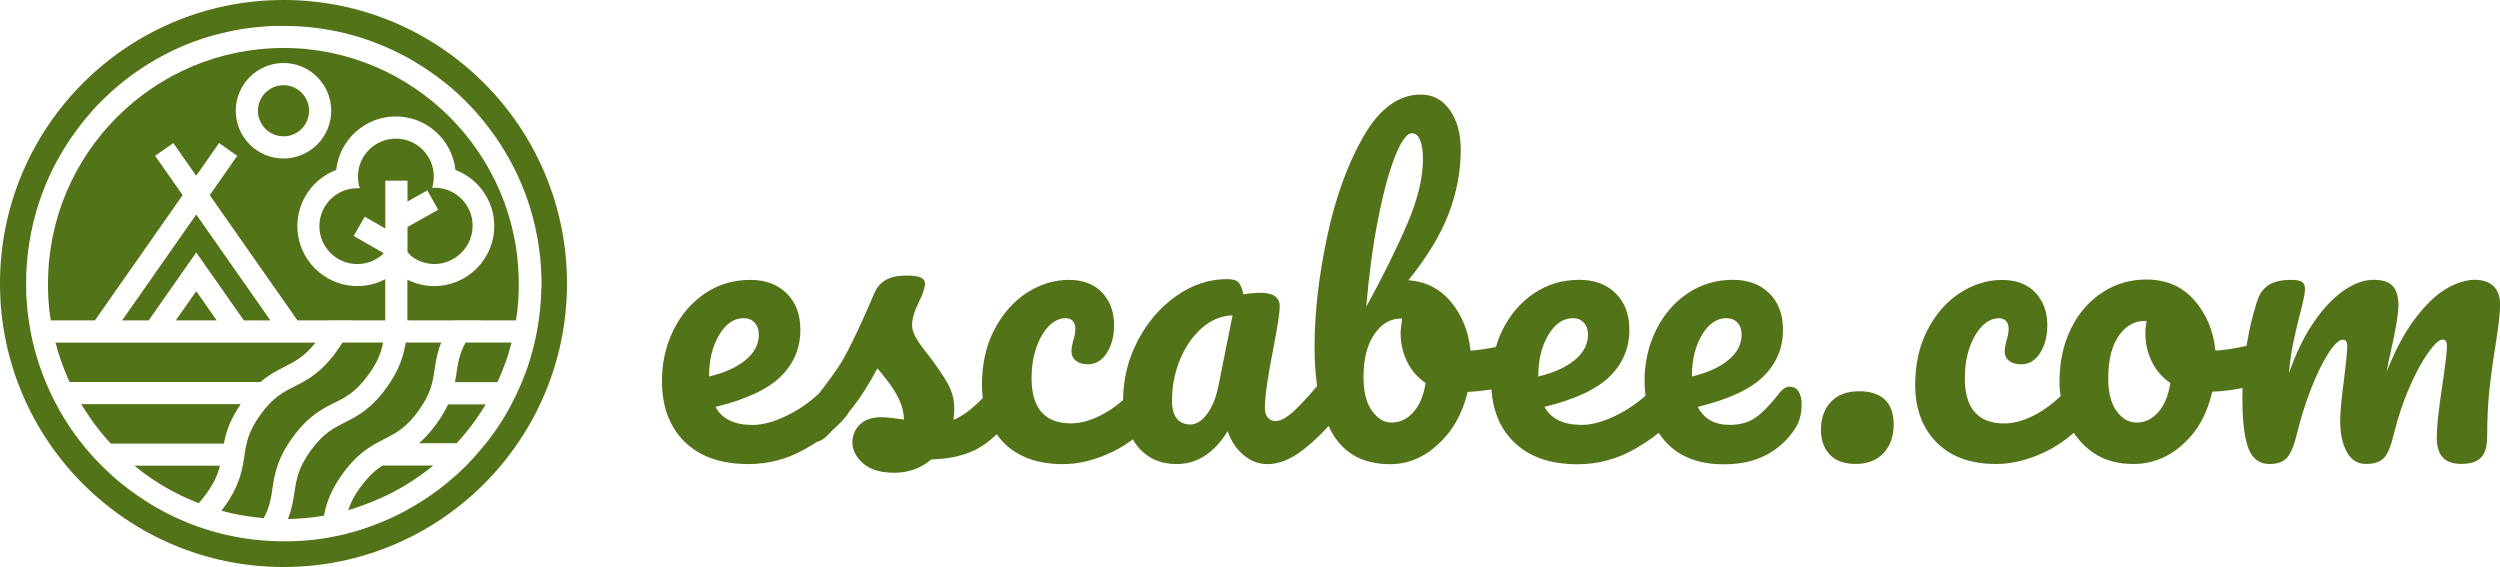 <?xml version="1.0" encoding="UTF-8"?>
<svg id="Layer_2" data-name="Layer 2" xmlns="http://www.w3.org/2000/svg" viewBox="0 0 400 90.73">
  <defs>
    <style>
      .cls-1 {
        fill: #527318;
      }
    </style>
  </defs>
  <g id="Layer_1-2" data-name="Layer 1">
    <g>
      <g>
        <path class="cls-1" d="M286.47,61.85c-.63,0-1.19.31-1.69.94-1.46,1.88-2.74,3.21-3.85,4-1.1.79-2.51,1.19-4.22,1.19-2.38,0-4.07-.96-5.07-2.88,4.96-1.21,8.48-2.85,10.54-4.91,2.06-2.06,3.1-4.54,3.1-7.41,0-2.46-.73-4.41-2.19-5.85-1.46-1.44-3.4-2.16-5.82-2.16-2.71,0-5.14.73-7.29,2.19-2.15,1.46-3.83,3.43-5.04,5.91-1.21,2.48-1.81,5.16-1.81,8.04,0,.84.06,1.64.15,2.41-1.17,1.03-2.43,1.93-3.81,2.69-2.4,1.31-4.53,1.97-6.41,1.97-2.92,0-4.9-.96-5.94-2.88,4.92-1.21,8.41-2.85,10.48-4.91s3.1-4.54,3.1-7.41c0-2.46-.73-4.41-2.19-5.85-1.46-1.44-3.4-2.16-5.82-2.16-2.71,0-5.14.73-7.29,2.19-2.15,1.46-3.83,3.43-5.04,5.91-.42.86-.74,1.74-1.01,2.65-1.49.3-2.85.5-4.06.58-.33-3.09-1.38-5.68-3.13-7.79-1.75-2.11-4.02-3.26-6.82-3.47,3-3.71,5.15-7.26,6.44-10.63,1.29-3.38,1.94-6.78,1.94-10.2,0-2.63-.58-4.76-1.75-6.41-1.17-1.65-2.71-2.47-4.63-2.47-3.54,0-6.6,2.22-9.16,6.66-2.56,4.44-4.51,9.82-5.85,16.14-1.34,6.32-2,12.17-2,17.55,0,2.31.14,4.4.41,6.3-1.56,1.82-2.82,3.18-3.79,4.06-1.13,1.02-2.09,1.53-2.88,1.53-.5,0-.91-.19-1.22-.56-.31-.38-.47-.88-.47-1.5,0-1.88.48-5.21,1.44-10.01.63-3.29.94-5.38.94-6.26,0-1.46-1.02-2.19-3.06-2.19-.96,0-1.88.08-2.75.25-.21-.92-.47-1.55-.78-1.91-.31-.35-.93-.53-1.84-.53-2.88,0-5.6.91-8.16,2.72-2.56,1.81-4.62,4.21-6.16,7.19-1.54,2.97-2.31,6.11-2.31,9.43-.92.8-1.85,1.48-2.79,2.02-1.98,1.15-3.83,1.72-5.54,1.72-4.21,0-6.32-2.42-6.32-7.26,0-1.75.25-3.36.75-4.82.5-1.46,1.17-2.62,2-3.47.83-.85,1.73-1.28,2.69-1.28.5,0,.89.15,1.16.44.27.29.41.71.41,1.25s-.1,1.13-.31,1.75c-.04.17-.1.44-.19.81-.08.38-.13.71-.13,1,0,.67.24,1.19.72,1.56.48.38,1.12.56,1.91.56,1.25,0,2.26-.6,3.03-1.81.77-1.21,1.16-2.69,1.16-4.44,0-2.13-.64-3.87-1.91-5.22-1.27-1.35-3.06-2.03-5.35-2.03s-4.57.69-6.69,2.06c-2.13,1.38-3.86,3.34-5.19,5.88-1.34,2.54-2,5.5-2,8.88,0,.72.05,1.41.14,2.08-1.73,1.78-3.3,2.95-4.7,3.49.08-.75.13-1.33.13-1.75,0-1.46-.34-2.8-1.03-4.03-.69-1.23-1.7-2.72-3.03-4.47-.92-1.13-1.6-2.06-2.03-2.82-.44-.75-.66-1.44-.66-2.06,0-1.04.38-2.31,1.13-3.82.29-.54.52-1.08.69-1.63.17-.54.25-.94.25-1.19,0-.46-.23-.79-.69-1-.46-.21-1.27-.31-2.44-.31-2.5,0-4.15.92-4.94,2.75-.92,2.17-1.86,4.26-2.81,6.29-.96,2.02-1.79,3.64-2.5,4.85-.88,1.38-2.08,3.05-3.6,5-1.27,1.17-2.65,2.2-4.19,3.04-2.4,1.31-4.53,1.97-6.41,1.97-2.92,0-4.9-.96-5.94-2.88,4.92-1.21,8.41-2.85,10.48-4.91s3.1-4.54,3.1-7.41c0-2.46-.73-4.41-2.19-5.85-1.46-1.44-3.4-2.16-5.82-2.16-2.71,0-5.14.73-7.29,2.19-2.15,1.46-3.83,3.43-5.04,5.91-1.21,2.48-1.81,5.16-1.81,8.04,0,4.13,1.21,7.38,3.63,9.76,2.42,2.38,5.82,3.57,10.2,3.57,3.21,0,6.22-.79,9.04-2.38.67-.38,1.3-.76,1.89-1.15.59-.15,1.16-.49,1.7-1.04.29-.28.56-.58.84-.87.8-.69,1.5-1.4,2.1-2.13.21-.25.39-.52.55-.82.22-.27.46-.53.67-.8,1.27-1.63,2.55-3.67,3.85-6.13.58.67,1.21,1.45,1.88,2.35.67.9,1.22,1.82,1.66,2.78.44.96.68,1.98.72,3.07-.38-.04-.93-.11-1.66-.22-.73-.1-1.37-.16-1.91-.16-1.54,0-2.71.4-3.5,1.19-.79.79-1.19,1.73-1.19,2.82,0,1.25.57,2.38,1.72,3.38,1.15,1,2.8,1.5,4.97,1.5,2.29,0,4.27-.71,5.94-2.13,2.79-.08,5.14-.59,7.04-1.53,1.11-.55,2.25-1.38,3.42-2.49.33.45.68.89,1.08,1.3,2.27,2.31,5.45,3.47,9.54,3.47,2.54,0,5.18-.66,7.91-1.97,1.16-.56,2.23-1.23,3.25-1.99.24.4.49.79.79,1.14,1.54,1.88,3.61,2.81,6.19,2.81,3.29,0,6.03-1.75,8.19-5.25.58,1.63,1.45,2.91,2.6,3.85,1.15.94,2.41,1.41,3.78,1.41,1.79,0,3.65-.73,5.57-2.19,1.46-1.11,2.86-2.42,4.2-3.91.21.45.44.88.68,1.29,1.92,3.21,4.98,4.82,9.2,4.82,2.79,0,5.35-1.06,7.66-3.19,2.32-2.13,3.89-4.92,4.72-8.38,1.32-.05,2.58-.2,3.8-.39.24,3.49,1.43,6.29,3.58,8.4,2.42,2.38,5.82,3.57,10.2,3.57,3.21,0,6.22-.79,9.04-2.38,1.49-.84,2.8-1.72,3.94-2.64.33.5.69.98,1.1,1.43,2.21,2.4,5.32,3.6,9.32,3.6,2.63,0,4.89-.5,6.79-1.5,1.9-1,3.43-2.4,4.6-4.19.71-1.08,1.06-2.38,1.06-3.88,0-.88-.16-1.56-.47-2.06-.31-.5-.74-.75-1.28-.75ZM113.46,60.1c0-2.54.53-4.71,1.6-6.5,1.06-1.79,2.37-2.69,3.91-2.69.75,0,1.34.24,1.78.72.44.48.66,1.12.66,1.91,0,1.54-.71,2.9-2.13,4.07-1.42,1.17-3.36,2.04-5.82,2.63v-.13ZM194.9,61.97c-.38,1.79-.98,3.23-1.81,4.32-.83,1.08-1.71,1.63-2.63,1.63s-1.64-.31-2.16-.94c-.52-.63-.78-1.58-.78-2.88,0-2.34.44-4.54,1.31-6.63.88-2.08,2.05-3.76,3.53-5.04,1.48-1.27,3.1-1.93,4.85-1.97l-2.31,11.51ZM220.48,35.14c.83-4.25,1.74-7.62,2.72-10.1.98-2.48,1.89-3.72,2.72-3.72.54,0,.97.35,1.28,1.06.31.71.47,1.73.47,3.07,0,3-.82,6.43-2.47,10.29-1.65,3.86-3.85,8.31-6.6,13.35.42-5.05,1.04-9.7,1.88-13.95ZM226.11,65.98c-1,1.09-2.15,1.63-3.44,1.63-1.21,0-2.26-.63-3.16-1.88-.9-1.25-1.35-3.07-1.35-5.44,0-2.84.57-5.1,1.72-6.79,1.15-1.69,2.57-2.53,4.28-2.53h.19c-.17,1-.25,1.79-.25,2.38,0,1.59.34,3.09,1.03,4.5.69,1.42,1.68,2.56,2.97,3.44-.34,2.04-1,3.61-2,4.69ZM246.13,60.1c0-2.54.53-4.71,1.6-6.5,1.06-1.79,2.37-2.69,3.91-2.69.75,0,1.34.24,1.78.72.44.48.66,1.12.66,1.91,0,1.54-.71,2.9-2.13,4.07-1.42,1.17-3.36,2.04-5.82,2.63v-.13ZM270.71,60.1c0-2.54.53-4.71,1.6-6.5,1.06-1.79,2.37-2.69,3.91-2.69.75,0,1.34.24,1.78.72.44.48.66,1.12.66,1.91,0,1.54-.71,2.9-2.13,4.07-1.42,1.17-3.36,2.04-5.82,2.63v-.13Z"/>
        <path class="cls-1" d="M297.42,62.6c-1.92,0-3.41.56-4.47,1.69-1.06,1.13-1.6,2.63-1.6,4.5,0,1.63.47,2.94,1.41,3.94.94,1,2.32,1.5,4.16,1.5s3.36-.57,4.44-1.72c1.08-1.15,1.63-2.68,1.63-4.6,0-1.75-.47-3.07-1.41-3.97-.94-.9-2.33-1.34-4.16-1.34Z"/>
        <path class="cls-1" d="M398.97,45.8c-.69-.69-1.7-1.03-3.03-1.03s-2.88.47-4.5,1.41c-1.63.94-3.28,2.51-4.97,4.72-1.69,2.21-3.22,5.07-4.6,8.57.12-.75.35-1.88.69-3.38.79-3.5,1.19-5.92,1.19-7.26s-.3-2.4-.91-3.06c-.6-.67-1.64-1-3.1-1s-3.01.55-4.66,1.66c-1.65,1.11-3.25,2.78-4.82,5.04-1.56,2.25-2.91,5-4.03,8.26.17-1.83.38-3.37.63-4.6.25-1.23.58-2.68,1-4.35.62-2.34.94-3.84.94-4.5,0-.58-.17-.98-.5-1.19-.33-.21-.92-.31-1.75-.31-1.54,0-2.74.28-3.6.84-.86.56-1.47,1.45-1.85,2.66-.72,2.29-1.27,4.65-1.66,7.06-1.86.41-3.52.67-4.97.76-.33-3.21-1.47-5.91-3.41-8.1-1.94-2.19-4.49-3.28-7.66-3.28-2.59,0-4.94.7-7.07,2.1-2.13,1.4-3.8,3.34-5,5.82-1.21,2.48-1.81,5.31-1.81,8.48,0,.78.07,1.53.17,2.27-1.14,1.07-2.29,1.96-3.46,2.64-1.98,1.15-3.83,1.72-5.54,1.72-4.21,0-6.32-2.42-6.32-7.26,0-1.75.25-3.36.75-4.82.5-1.46,1.17-2.62,2-3.47.83-.85,1.73-1.28,2.69-1.28.5,0,.89.15,1.16.44.27.29.41.71.41,1.25s-.1,1.13-.31,1.75c-.04.17-.1.44-.19.81-.08.38-.13.71-.13,1,0,.67.24,1.19.72,1.56.48.38,1.12.56,1.91.56,1.25,0,2.26-.6,3.03-1.81.77-1.21,1.16-2.69,1.16-4.44,0-2.13-.64-3.87-1.91-5.22-1.27-1.35-3.06-2.03-5.35-2.03s-4.57.69-6.69,2.06c-2.13,1.38-3.86,3.34-5.19,5.88-1.34,2.54-2,5.5-2,8.88,0,3.8,1.14,6.85,3.41,9.16,2.27,2.31,5.45,3.47,9.54,3.47,2.54,0,5.18-.66,7.91-1.97,1.65-.8,3.15-1.82,4.52-3.02.83,1.25,1.86,2.32,3.11,3.18,1.77,1.21,3.91,1.81,6.41,1.81,2.96,0,5.61-1.05,7.94-3.16,2.34-2.1,3.9-4.91,4.69-8.41,1.7-.07,3.31-.27,4.85-.59-.02.55-.03,1.1-.03,1.65,0,3.67.32,6.34.97,8.01.65,1.67,1.76,2.5,3.35,2.5,1.29,0,2.24-.34,2.85-1.03.6-.69,1.14-2.01,1.6-3.97.54-2.25,1.26-4.54,2.16-6.88.9-2.34,1.82-4.25,2.78-5.76.96-1.5,1.75-2.25,2.38-2.25.46,0,.69.33.69,1,0,.83-.17,2.59-.5,5.25-.42,3-.63,5.3-.63,6.88,0,1.88.34,3.47,1.03,4.78.69,1.31,1.72,1.97,3.1,1.97s2.3-.33,2.91-1c.6-.67,1.14-2,1.6-4,.63-2.54,1.44-4.96,2.44-7.26,1-2.29,2-4.14,3-5.54,1-1.4,1.77-2.1,2.31-2.1.46,0,.69.33.69,1,0,.92-.25,3.04-.75,6.38-.58,3.84-.88,6.59-.88,8.26,0,1.42.31,2.48.94,3.19.63.71,1.63,1.06,3,1.06,1.46,0,2.51-.34,3.16-1.03.65-.69.97-1.82.97-3.41,0-2.79.12-5.33.38-7.6.25-2.27.58-4.68,1-7.22.46-3,.69-5.05.69-6.13,0-1.33-.34-2.35-1.03-3.03ZM345.3,65.98c-.98,1.09-2.14,1.63-3.47,1.63-1.21,0-2.26-.6-3.16-1.81-.9-1.21-1.35-2.96-1.35-5.25,0-2.92.55-5.18,1.66-6.79,1.1-1.6,2.49-2.41,4.16-2.41h.31c-.12.67-.19,1.34-.19,2,0,1.59.34,3.09,1.03,4.5.69,1.42,1.68,2.56,2.97,3.44-.33,2.04-.99,3.61-1.97,4.69Z"/>
      </g>
      <g>
        <path class="cls-1" d="M61.52,70.22c1.86-.94,3.46-1.76,5.45-4.52,1.99-2.76,2.26-4.54,2.57-6.59.19-1.29.4-2.68,1.05-4.3h-5.68c-.33,1.97-.91,4.23-3.05,7.2-2.49,3.46-4.74,4.6-6.72,5.6-1.86.94-3.46,1.76-5.45,4.52-1.99,2.76-2.26,4.54-2.57,6.59-.2,1.29-.41,2.69-1.05,4.32.49,0,.98-.03,1.47-.05,0,0,0,0,0,0,.49-.03.97-.06,1.45-.11,0,0,0,0,0,0,.48-.05.96-.1,1.43-.16,0,0,0,0,0,0,.48-.06.95-.14,1.42-.22.35-1.85,1-3.96,2.96-6.67,2.49-3.46,4.74-4.6,6.72-5.6Z"/>
        <path class="cls-1" d="M22.68,75.44s0,0,0,0c.59.45,1.19.87,1.81,1.29,0,0,0,0,.01,0,.62.41,1.25.8,1.89,1.18,0,0,0,0,0,0,1.72,1,3.52,1.88,5.4,2.6t0,0c.39-.43.8-.93,1.22-1.51,1.3-1.8,1.86-3.18,2.18-4.49h-13.69c.38.31.77.62,1.16.92Z"/>
        <path class="cls-1" d="M53.52,64.45c1.86-.94,3.46-1.76,5.45-4.52,1.51-2.09,2.03-3.61,2.32-5.12h-6.5c-.28.46-.59.93-.95,1.42-2.49,3.46-4.74,4.6-6.72,5.6-1.86.94-3.46,1.76-5.45,4.52s-2.26,4.54-2.57,6.59c-.33,2.2-.71,4.69-3.2,8.14-.16.22-.32.43-.47.63h0c.26.07.53.14.8.21.01,0,.03,0,.04.01.26.07.52.13.79.19.02,0,.03,0,.05.01.27.06.53.12.8.17,0,0,.02,0,.02,0,1.4.28,2.82.48,4.27.6.95-1.78,1.16-3.17,1.39-4.73.33-2.2.71-4.69,3.2-8.14,2.49-3.46,4.74-4.6,6.72-5.6Z"/>
        <path class="cls-1" d="M45.52,58.68c1.7-.86,3.19-1.62,4.96-3.86H8.88c.14.53.29,1.06.45,1.59,0,.02.01.03.02.05.08.25.16.5.24.75,0,.02.01.04.02.06.08.25.17.5.26.75,0,.01,0,.02.01.03.37,1.04.79,2.07,1.25,3.07h30.54c1.38-1.18,2.67-1.83,3.86-2.44Z"/>
        <path class="cls-1" d="M61.65,36.56v-7.65h3.55v3.33l3.17-1.78,1.74,3.1-4.91,2.76v4.03c.14.14.28.27.43.4-.01.02-.02.04-.03.06,1.05.89,2.42,1.43,3.9,1.43s2.81-.53,3.86-1.4c1.38-1.11,2.26-2.82,2.26-4.73,0-3.35-2.72-6.07-6.07-6.07-.14,0-.27,0-.41.02.18-.57.27-1.18.27-1.81,0-3.35-2.72-6.07-6.07-6.07s-6.07,2.72-6.07,6.07c0,.65.1,1.28.3,1.87-.13,0-.26-.01-.4-.01-3.35,0-6.07,2.72-6.07,6.07s2.72,6.07,6.07,6.07c1.65,0,3.15-.66,4.24-1.73l-4.82-2.77,1.77-3.08,3.29,1.89Z"/>
        <polygon class="cls-1" points="43.26 51.26 31.4 34.32 19.54 51.26 23.79 51.26 29.23 43.49 31.4 40.4 33.57 43.49 39.01 51.26 43.26 51.26"/>
        <polygon class="cls-1" points="28.13 51.26 34.67 51.26 31.4 46.59 28.13 51.26"/>
        <path class="cls-1" d="M38.53,64.66H13c.17.28.34.56.52.84,0,0,0,0,0,0,.71,1.11,1.47,2.19,2.28,3.22,0,0,0,.01.01.02.2.25.4.49.6.74,0,.01.02.02.03.03.2.24.41.48.61.72,0,0,.02.02.03.03.21.24.43.48.65.72h18.09c.33-1.76.94-3.77,2.69-6.31Z"/>
        <path class="cls-1" d="M45.36,13.63c-2.25,0-4.09,1.83-4.09,4.09s1.83,4.09,4.09,4.09,4.09-1.83,4.09-4.09-1.83-4.09-4.09-4.09Z"/>
        <path class="cls-1" d="M45.36,0C20.31,0,0,20.31,0,45.36s20.31,45.36,45.36,45.36,45.36-20.31,45.36-45.36S70.42,0,45.36,0ZM86.6,46.22c0,.17,0,.34-.01.5,0,.06,0,.12,0,.18,0,.21-.02.42-.03.63,0,.07,0,.15-.01.22,0,.14-.02.28-.03.42,0,.09-.01.18-.02.28-.01.15-.02.31-.04.46-.01.13-.02.26-.03.38-.01.12-.02.23-.03.35-.01.12-.03.24-.04.35-.01.09-.02.18-.03.27-.05.45-.11.89-.18,1.33,0,.03,0,.06-.01.09-.23,1.51-.55,2.99-.94,4.43,0,.02,0,.04-.01.05-.04.15-.08.31-.13.46,0,.02-.01.04-.02.07-.07.25-.15.51-.22.76-.02.08-.05.16-.07.24-.03.11-.07.22-.1.33-.04.13-.09.27-.13.4-.03.1-.07.2-.1.29-.06.16-.11.32-.17.48-.02.06-.04.12-.07.19-.16.43-.32.85-.49,1.28-.01.03-.02.06-.03.08-.09.22-.18.44-.27.66-.47,1.12-1,2.21-1.56,3.28-.14.27-.29.53-.43.8,0,.01-.01.02-.02.04-.14.25-.28.5-.43.74,0,0,0,.02-.01.03,0,.02-.02.03-.03.05,0,0,0,.02-.01.02-.12.2-.24.4-.36.6-.06.09-.11.18-.17.28-.1.16-.2.31-.3.46-.09.14-.18.27-.26.4-.08.12-.16.24-.24.36-.08.12-.17.24-.25.36-.1.14-.19.28-.29.41-.09.12-.18.25-.27.37-.07.1-.15.21-.23.31-.11.15-.22.29-.33.44-.1.13-.2.26-.31.4-.12.15-.24.3-.36.45,0,0,0,0,0,0-.09.11-.19.23-.28.34-.03.03-.05.06-.08.09-.08.1-.17.2-.25.3-.04.04-.08.09-.11.13-.08.09-.15.18-.23.27-.11.13-.22.25-.33.38-.05.06-.1.11-.15.17-.07.08-.15.17-.22.25-.05.06-.1.11-.15.17-.08.08-.16.17-.23.25-.05.05-.1.1-.15.16-.09.09-.18.19-.27.28-.04.04-.08.08-.12.13-.13.13-.26.27-.39.4-.23.23-.47.46-.71.69-.01.01-.03.03-.04.04-.21.2-.42.39-.63.59-.06.05-.12.11-.18.16-.16.15-.33.29-.49.43-.12.1-.23.2-.35.3-.11.09-.21.18-.32.27-.18.15-.36.3-.53.44-.05.04-.09.08-.14.11-1.52,1.22-3.12,2.33-4.8,3.32-.02,0-.03.02-.05.03-.24.14-.49.29-.74.43-.08.05-.16.09-.24.14-.18.1-.36.2-.54.29-.16.08-.31.17-.47.25-.1.05-.21.11-.31.16-.23.12-.47.23-.7.35-.03.02-.07.03-.1.05-.58.28-1.17.54-1.77.8-.24.1-.48.2-.71.29-.04.02-.09.03-.13.05-.23.09-.46.18-.7.27-.01,0-.03.01-.04.02-.02,0-.05.02-.07.03-.47.17-.94.34-1.41.5-.07.02-.13.04-.2.07-.2.07-.4.13-.6.19-.1.03-.19.06-.29.09-.17.05-.34.1-.51.15-.13.04-.25.07-.38.11-.11.03-.22.06-.33.09-.24.06-.48.13-.72.19-.05.01-.1.03-.15.04-1.62.39-3.27.69-4.95.89-.07,0-.15.02-.22.02-.13.01-.26.03-.39.04-.13.01-.26.03-.39.04-.13.01-.26.02-.38.03-.13.01-.27.02-.4.03-.1,0-.2.01-.29.02-.13,0-.27.02-.4.02-.08,0-.15,0-.23.01-.2.01-.41.02-.61.03-.07,0-.13,0-.2,0-.16,0-.32,0-.48.01-.07,0-.13,0-.2,0-.22,0-.44,0-.65,0-.21,0-.41,0-.61,0-.02,0-.04,0-.06,0-.19,0-.38,0-.57-.01-1.51-.04-2.99-.17-4.45-.37-.19-.03-.38-.05-.57-.08-.14-.02-.28-.04-.42-.07-.12-.02-.24-.04-.36-.06-.2-.03-.41-.07-.61-.11-.1-.02-.2-.04-.31-.06-.21-.04-.42-.08-.63-.13-.11-.02-.21-.04-.32-.07-.14-.03-.27-.06-.41-.09-.18-.04-.36-.09-.55-.13-.14-.03-.27-.07-.4-.1-.18-.05-.37-.09-.55-.14-.12-.03-.24-.06-.35-.1-.18-.05-.37-.1-.55-.16-.1-.03-.21-.06-.31-.09-.2-.06-.41-.12-.61-.19-1.43-.46-2.83-1-4.19-1.61,0,0,0,0,0,0-.26-.12-.52-.24-.78-.36-.03-.02-.07-.03-.1-.05-.24-.11-.47-.23-.71-.35-.05-.03-.11-.05-.16-.08-.22-.11-.44-.22-.66-.34-.06-.03-.12-.06-.19-.1,0,0-.02-.01-.03-.02-.2-.11-.4-.22-.6-.33-.05-.03-.1-.06-.15-.08-.05-.03-.11-.06-.16-.09-.14-.08-.28-.16-.42-.24-.05-.03-.1-.06-.15-.09-.02,0-.03-.02-.05-.03-.1-.06-.2-.12-.29-.18-.07-.05-.15-.09-.22-.14-.23-.14-.46-.29-.69-.43-.02-.02-.05-.03-.07-.05-1.22-.78-2.39-1.63-3.52-2.53-.04-.03-.08-.07-.13-.1-.04-.03-.08-.07-.13-.1-.14-.12-.28-.23-.42-.35-.07-.06-.14-.12-.22-.18-.11-.09-.22-.18-.32-.28-.04-.04-.08-.07-.13-.11-.1-.09-.21-.18-.31-.28-.1-.09-.21-.18-.31-.28-.01-.01-.03-.03-.04-.04-.14-.13-.28-.26-.42-.4-.09-.08-.17-.16-.26-.24-.23-.22-.47-.45-.7-.68h0s0,0,0,0c-.13-.13-.26-.26-.39-.4-.04-.04-.07-.08-.11-.11-.09-.1-.19-.19-.28-.29-.04-.04-.08-.09-.13-.13-.09-.09-.18-.19-.26-.28-.04-.04-.08-.09-.12-.13-.1-.1-.19-.21-.28-.31-.03-.03-.06-.06-.09-.1-.25-.28-.49-.56-.73-.84-.04-.05-.08-.1-.13-.15-.07-.09-.14-.17-.21-.26-.06-.07-.11-.14-.17-.21-.05-.06-.1-.13-.15-.19-.06-.08-.12-.15-.18-.23-.14-.18-.29-.37-.43-.55-.06-.08-.12-.16-.18-.24-.13-.17-.25-.34-.38-.51-.07-.09-.14-.19-.2-.28-.12-.17-.23-.33-.35-.5-.07-.1-.13-.19-.2-.29-.12-.17-.23-.35-.35-.52-.06-.08-.11-.17-.16-.25-.12-.19-.25-.38-.37-.58-.04-.06-.07-.12-.11-.18-.14-.22-.27-.45-.41-.67,0-.01-.01-.02-.02-.04,0,0,0,0,0,0-.15-.26-.3-.52-.45-.79,0,0,0-.01-.01-.02-.73-1.31-1.4-2.67-1.99-4.06-.09-.21-.17-.42-.26-.63,0-.02-.02-.04-.02-.06-.25-.63-.49-1.26-.71-1.9-.01-.04-.03-.07-.04-.11-.04-.1-.07-.21-.11-.31-.02-.07-.05-.14-.07-.21-.03-.08-.05-.15-.07-.23-.03-.1-.06-.19-.09-.29-.01-.05-.03-.09-.04-.14-.04-.13-.08-.25-.12-.38,0-.02-.01-.04-.02-.05-.25-.85-.48-1.71-.67-2.58-.03-.13-.06-.26-.09-.39-.03-.14-.06-.28-.09-.42-.02-.1-.04-.21-.06-.32-.04-.21-.08-.42-.12-.63-.02-.1-.04-.2-.05-.3-.04-.2-.07-.41-.1-.61-.02-.12-.04-.24-.06-.36-.06-.42-.12-.83-.17-1.25,0-.08-.02-.16-.03-.24-.01-.12-.03-.24-.04-.36-.01-.12-.02-.23-.03-.35-.01-.13-.02-.26-.03-.39-.01-.15-.03-.3-.04-.46,0-.09-.01-.18-.02-.28,0-.14-.02-.28-.03-.42,0-.07,0-.15-.01-.22-.01-.21-.02-.42-.03-.63,0-.06,0-.12,0-.18,0-.17,0-.33-.01-.5,0-.07,0-.13,0-.2,0-.22,0-.44,0-.66s0-.46,0-.69c0-.07,0-.13,0-.2,0-.19,0-.37.02-.56,0-.05,0-.1,0-.15,0-.21.02-.41.03-.62,0-.1.01-.2.02-.3,0-.12.01-.23.02-.35.24-3.43.89-6.75,1.91-9.9.07-.21.14-.43.22-.64.02-.07.05-.14.07-.2.08-.24.17-.47.25-.71.02-.04.03-.08.05-.13.1-.26.19-.51.29-.76,0-.01,0-.02.01-.03.11-.27.22-.54.33-.81.25-.6.52-1.18.8-1.77.02-.03.03-.07.05-.1.11-.23.23-.47.35-.7.05-.1.11-.21.16-.31.08-.16.17-.32.25-.47,1.52-2.84,3.35-5.47,5.46-7.87.03-.04.07-.08.1-.12.08-.09.16-.18.24-.27.08-.09.17-.18.25-.28.07-.08.14-.15.21-.23.12-.13.25-.26.37-.39.05-.05.09-.09.14-.14.15-.15.3-.31.45-.46,0,0,0,0,0,0,.23-.23.46-.46.7-.68.02-.02.04-.04.06-.05.21-.2.41-.39.62-.58.06-.06.12-.11.18-.17.16-.14.32-.29.48-.43.12-.1.23-.2.35-.31.1-.09.21-.18.31-.26,2.44-2.05,5.13-3.81,8.01-5.26.05-.02.09-.05.14-.07.09-.04.18-.09.27-.13.11-.05.22-.1.32-.16.06-.03.13-.06.19-.09.18-.09.37-.17.55-.25.3-.14.61-.27.91-.4.26-.11.52-.22.78-.32.02,0,.03-.01.05-.02.24-.1.49-.19.74-.28.04-.02.08-.03.13-.05.23-.09.46-.17.7-.25.06-.02.12-.04.18-.06.18-.06.35-.12.53-.18.11-.04.23-.07.34-.11.15-.05.31-.1.46-.14.12-.04.24-.08.37-.11.09-.03.19-.05.28-.08.22-.07.45-.13.68-.19.04-.01.08-.02.13-.03.3-.08.6-.16.89-.23,0,0,.01,0,.02,0,1.32-.32,2.67-.58,4.03-.77,0,0,.02,0,.03,0,.3-.04.6-.08.9-.11.07,0,.14-.02.21-.02.2-.02.39-.04.59-.06.14-.01.27-.03.41-.04.12-.01.24-.02.35-.03.19-.01.38-.03.57-.04.14,0,.28-.02.43-.03.07,0,.15,0,.22-.01.1,0,.21,0,.31-.01.1,0,.2,0,.3-.01.09,0,.18,0,.27,0,.12,0,.25,0,.37,0,.07,0,.14,0,.21,0,.2,0,.4,0,.6,0,.18,0,.35,0,.53,0,.02,0,.04,0,.06,0,4.59.06,9,.88,13.11,2.33.02,0,.03.01.05.02.14.05.27.1.41.15.11.04.23.08.34.13.04.02.08.03.12.05.48.18.96.37,1.43.57.6.25,1.19.52,1.77.8.03.02.06.03.1.05.24.11.47.23.7.35.1.05.21.11.31.16.16.08.32.17.48.25.18.1.36.19.54.29.08.05.16.09.24.14.25.14.5.28.74.43.01,0,.03.02.04.03,1.68,1,3.29,2.11,4.8,3.32.05.04.09.07.14.11.18.15.36.29.54.44.1.09.21.18.31.26.12.1.24.2.35.3.16.14.32.29.48.43.06.05.12.11.18.16.21.19.42.39.62.58.02.02.03.03.05.05.24.23.47.45.7.69s.46.47.69.7c.02.02.03.03.05.05.2.21.39.42.58.63.05.06.11.12.16.18.15.16.29.32.43.49.1.12.2.23.3.35.09.11.18.21.27.32.15.18.3.36.44.53.04.05.08.09.11.14,1.21,1.52,2.33,3.12,3.32,4.8,0,.02.02.03.03.05.14.24.29.49.43.74.05.08.09.16.14.25.1.18.2.36.29.54.08.16.17.32.25.47.05.1.11.21.16.31.12.23.23.47.35.7.02.03.03.07.05.1.28.58.54,1.17.8,1.77.2.47.39.95.57,1.43.02.05.04.11.06.16.04.1.07.2.11.3.05.14.1.29.16.43,0,0,0,.02.01.03,1.45,4.11,2.26,8.52,2.33,13.11,0,.02,0,.04,0,.06,0,.18,0,.35,0,.53,0,.22,0,.44,0,.66,0,.07,0,.13,0,.2Z"/>
        <path class="cls-1" d="M57.68,77.91c-1.04,1.44-1.61,2.62-1.96,3.7,0,0,0,0,0,0,.15-.04.31-.09.46-.13.02,0,.04-.01.06-.02.13-.04.26-.08.4-.12.03,0,.06-.02.09-.03.12-.04.24-.08.36-.12.04-.01.07-.02.11-.04.11-.04.23-.08.34-.12.04-.01.08-.03.12-.04.11-.04.22-.08.33-.12.04-.02.09-.03.13-.05.11-.04.21-.08.32-.12.04-.02.09-.03.13-.05.11-.04.21-.08.32-.12.04-.02.09-.03.13-.05.1-.04.21-.08.31-.12.04-.02.09-.03.13-.05.1-.04.21-.09.31-.13.04-.02.08-.03.13-.05.11-.04.21-.09.32-.14.04-.02.08-.03.12-.05.11-.05.22-.09.32-.14.04-.02.07-.03.11-.05.11-.05.22-.1.34-.15.03-.01.06-.03.1-.04.12-.06.24-.11.36-.17.02-.01.04-.02.07-.03.14-.07.27-.13.41-.2,0,0,.01,0,.02,0,.57-.28,1.14-.58,1.7-.9.01,0,.02-.01.03-.02.13-.07.25-.14.38-.21.03-.01.05-.03.07-.04.11-.06.22-.13.33-.19.03-.02.06-.04.1-.06.1-.06.21-.12.31-.19.04-.02.07-.04.11-.07.1-.06.2-.12.29-.18.04-.02.08-.05.12-.07.09-.06.19-.12.28-.18.04-.03.08-.05.12-.08.09-.06.18-.12.27-.18.04-.03.08-.05.12-.08.09-.06.18-.12.27-.18.04-.03.08-.05.12-.08.09-.06.18-.12.27-.19.04-.03.08-.05.12-.08.09-.06.18-.13.27-.19.04-.03.08-.05.11-.08.09-.07.18-.13.27-.2.04-.03.07-.05.11-.08.09-.07.19-.14.28-.21.03-.02.06-.05.1-.07.1-.07.19-.15.29-.22.03-.02.05-.04.08-.06.1-.08.21-.17.31-.25.02-.01.04-.03.05-.04.12-.1.24-.2.36-.29h-8.11c-1.12.72-2.23,1.68-3.5,3.44Z"/>
        <path class="cls-1" d="M45.36,7.68C24.58,7.68,7.68,24.58,7.68,45.36c0,.22,0,.45,0,.67,0,.05,0,.1,0,.15,0,.22.01.45.02.67,0,.01,0,.03,0,.04,0,.22.02.43.03.65,0,.04,0,.07,0,.11.01.23.03.46.05.69,0,0,0,.02,0,.03.02.23.04.46.06.69,0,.01,0,.02,0,.03.02.24.05.48.08.72,0,0,0,0,0,0,.06.49.12.97.2,1.45h0s7.07,0,7.07,0l14.03-20.04-4.4-6.29,2.91-2.04,3.66,5.23,3.66-5.23,2.91,2.04-4.4,6.29,14.03,20.04h5.04s0-.01,0-.02h3.76s0,.01,0,.02h5.25v-6.59c-1.33.7-2.85,1.1-4.46,1.1-5.29,0-9.6-4.3-9.6-9.6,0-4.1,2.59-7.61,6.21-8.98.52-4.81,4.6-8.56,9.54-8.56s9.02,3.76,9.54,8.56c3.63,1.37,6.21,4.88,6.21,8.98,0,5.29-4.3,9.6-9.6,9.6-1.55,0-3.01-.37-4.3-1.02v6.49h.37s0,.01,0,.02h6.96s0-.01.01-.02h4.57s-.01.01-.02.02h5.49c.08-.48.14-.96.2-1.45,0,0,0,0,0,0,.03-.24.05-.48.08-.72,0-.01,0-.02,0-.03.02-.23.04-.46.06-.69,0,0,0-.02,0-.03.02-.23.03-.46.05-.69,0-.04,0-.07,0-.11.01-.22.02-.43.03-.65,0-.01,0-.03,0-.04,0-.22.01-.44.02-.67,0-.05,0-.1,0-.15,0-.22,0-.45,0-.67,0-20.78-16.91-37.69-37.69-37.69ZM45.36,25.36c-4.21,0-7.64-3.43-7.64-7.64s3.43-7.64,7.64-7.64,7.64,3.43,7.64,7.64-3.43,7.64-7.64,7.64Z"/>
        <path class="cls-1" d="M69.85,67.79c-.98,1.35-1.91,2.35-2.81,3.12h6.02c.22-.24.43-.48.65-.72,0,0,0,0,0,0,.21-.24.42-.49.63-.73,0,0,0,0,0,0,1.24-1.49,2.37-3.08,3.38-4.76t0,0h-6.03c-.43.94-1.02,1.97-1.83,3.09Z"/>
        <path class="cls-1" d="M73.05,59.64c-.07.48-.15.98-.25,1.5h6.79c.46-1,.89-2.03,1.26-3.08,0-.01.01-.03.02-.04.09-.25.18-.5.26-.75,0-.02.01-.04.02-.06.08-.25.16-.5.24-.75,0-.02,0-.03.01-.05.16-.53.31-1.06.45-1.6,0,0,0,0,0,0h-7.36c-.99,1.83-1.21,3.25-1.45,4.83Z"/>
      </g>
    </g>
  </g>
</svg>